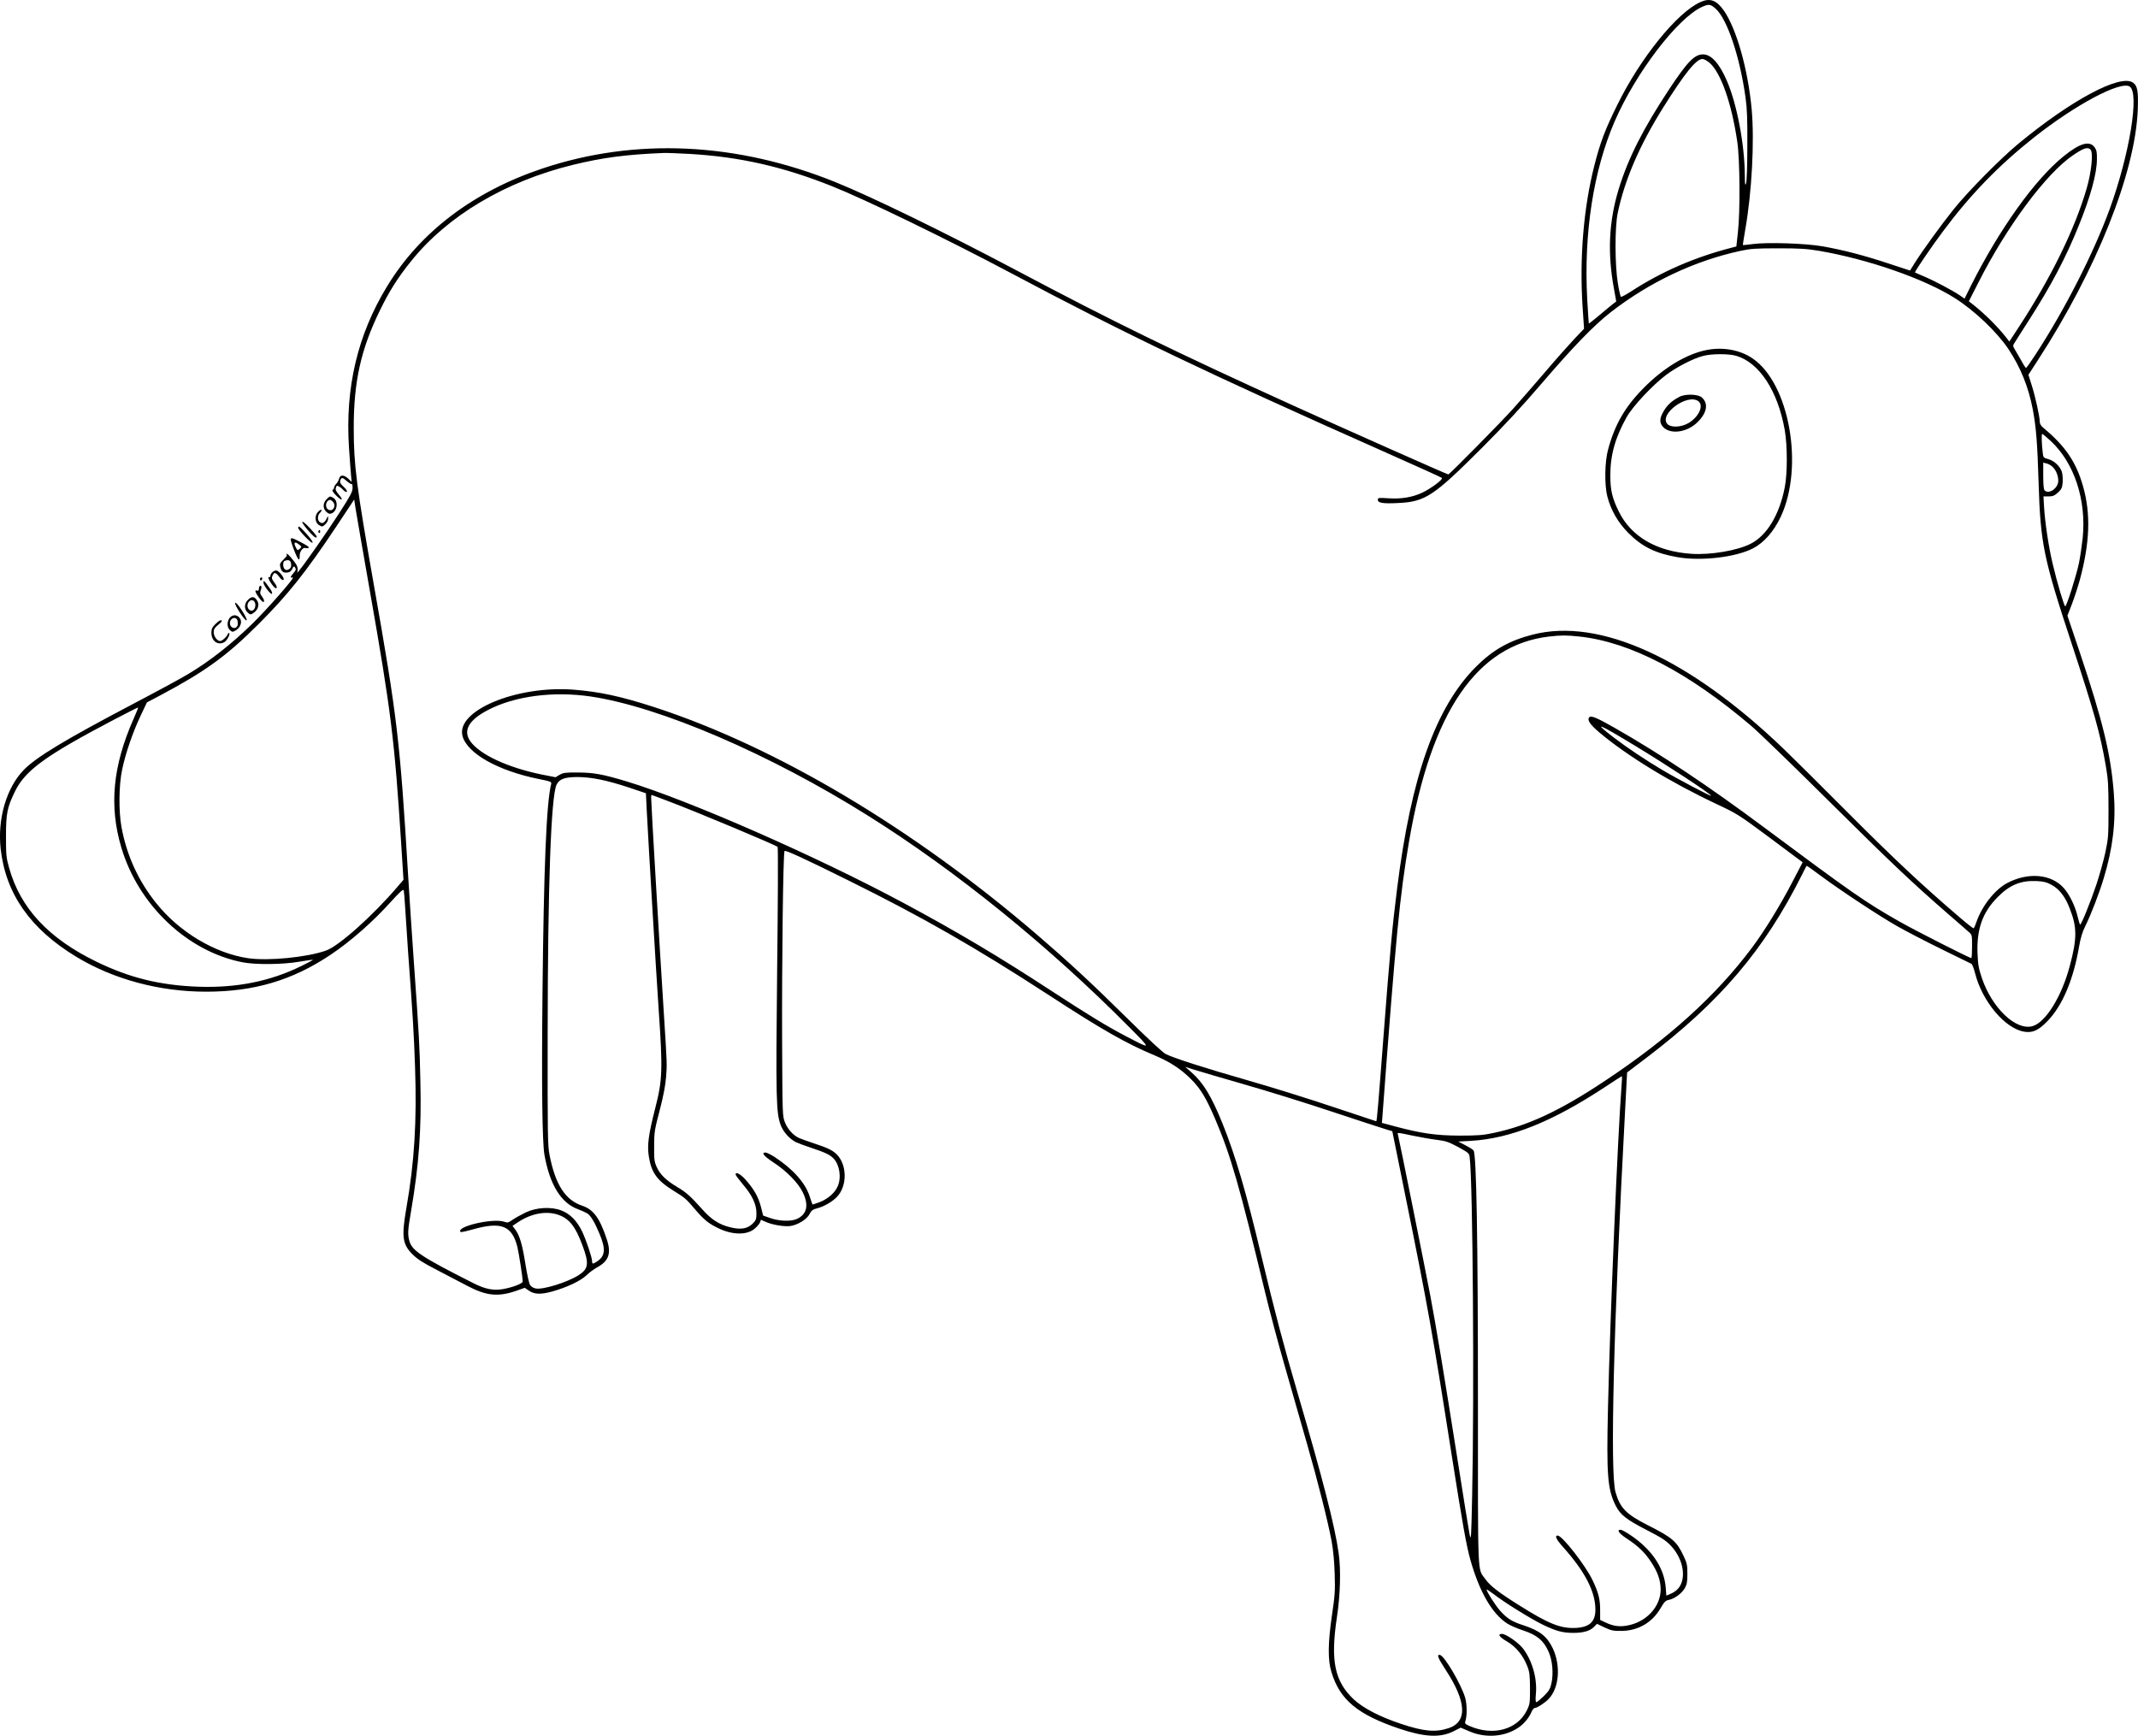 <?xml version="1.0" encoding="UTF-8"?>
<svg xmlns="http://www.w3.org/2000/svg" version="1.0" viewBox="0 0 1847.57 1499.99" preserveAspectRatio="xMidYMid meet">
  <g transform="translate(-85.318,1539.994) scale(0.1,-0.1)" fill="#000000" stroke="none">
    <path d="M15545 15381 c-201 -92 -516 -482 -715 -886 -106 -214 -149 -327 -200 -529 -92 -362 -128 -793 -101 -1214 l13 -193 -83 -87 c-45 -48 -164 -181 -262 -297 -99 -115 -219 -253 -266 -305 -105 -117 -552 -570 -562 -570 -10 0 -919 404 -1324 588 -1043 474 -1568 730 -2420 1182 -610 323 -1236 628 -1552 756 -854 345 -1727 386 -2529 119 -597 -199 -1060 -549 -1346 -1020 -255 -418 -363 -876 -329 -1393 7 -103 15 -212 18 -242 l5 -55 -29 28 c-38 35 -70 36 -79 1 -4 -15 -15 -35 -25 -45 -11 -11 -19 -25 -19 -33 0 -8 -6 -16 -12 -19 -8 -3 2 -21 29 -48 50 -51 70 -46 24 7 -19 21 -30 43 -27 51 3 8 6 17 6 19 0 14 31 0 55 -26 18 -19 31 -26 36 -19 3 6 -9 25 -29 43 -27 25 -33 37 -28 54 10 29 19 28 59 -8 19 -16 37 -27 41 -23 3 3 6 -12 6 -33 0 -34 -18 -67 -115 -218 -103 -160 -293 -432 -346 -496 -19 -24 -20 -24 -14 -3 3 12 -1 34 -9 50 -22 39 -86 111 -86 96 0 -7 1 -14 2 -15 1 -2 -13 -18 -31 -36 -27 -27 -32 -37 -26 -60 10 -41 25 -53 59 -50 23 2 35 11 45 32 10 22 15 25 22 15 13 -20 12 -24 -17 -58 -24 -29 -24 -36 0 -32 23 5 -222 -274 -351 -400 -179 -175 -365 -321 -550 -432 -59 -36 -277 -154 -483 -262 -589 -310 -830 -456 -940 -567 -150 -153 -230 -424 -201 -684 44 -389 257 -693 656 -934 321 -194 717 -300 1120 -300 414 0 744 98 1072 317 177 118 372 290 528 464 66 73 101 106 106 97 3 -7 9 -71 13 -143 4 -71 16 -249 26 -395 41 -548 50 -703 60 -991 16 -468 -5 -819 -75 -1219 -43 -249 -34 -312 53 -400 45 -44 92 -74 217 -138 88 -46 205 -107 260 -136 163 -85 263 -95 420 -41 l73 26 38 -26 c46 -31 102 -33 199 -6 126 35 244 91 294 138 25 25 68 56 95 71 101 55 124 121 82 245 -61 183 -115 255 -213 288 -144 48 -230 181 -280 434 -17 83 -18 166 -17 1055 1 1275 29 2049 77 2149 24 49 71 66 182 66 122 -1 255 -28 450 -93 l140 -47 7 -145 c18 -340 80 -1384 104 -1735 35 -511 32 -599 -30 -840 -59 -232 -71 -321 -56 -417 21 -141 72 -211 215 -299 97 -60 104 -65 184 -159 80 -94 118 -124 206 -166 121 -58 247 -58 311 -1 20 17 40 41 45 53 l8 23 43 -19 c59 -26 161 -42 212 -35 65 10 142 58 165 103 16 32 27 40 69 51 56 14 130 57 169 99 89 94 87 276 -3 366 -38 37 -78 56 -199 96 -55 18 -113 39 -130 47 -50 25 -94 74 -118 132 -22 56 -22 59 -25 691 -3 703 9 1644 21 1656 9 9 175 -67 557 -257 638 -316 1095 -578 1720 -984 470 -306 674 -422 920 -525 133 -56 224 -115 314 -204 84 -84 132 -164 208 -341 137 -320 212 -582 433 -1500 37 -154 114 -444 172 -645 58 -201 143 -498 189 -660 95 -329 182 -676 215 -850 13 -74 23 -174 26 -280 5 -145 2 -188 -23 -355 -36 -247 -37 -390 -5 -495 73 -240 226 -367 587 -489 218 -73 351 -80 467 -23 l63 32 75 -32 c142 -61 308 -48 426 34 47 31 92 87 113 138 7 16 19 30 26 30 20 0 92 47 121 79 91 97 105 288 34 438 -50 103 -111 151 -257 199 -94 30 -138 58 -197 124 -41 46 -117 165 -117 183 0 4 26 -13 58 -37 95 -74 321 -214 427 -266 116 -56 172 -71 265 -71 85 0 142 16 177 51 l27 27 65 -31 c58 -27 76 -31 146 -30 144 1 266 72 338 196 32 55 44 67 71 72 49 9 111 55 138 100 19 34 23 55 23 126 0 74 -4 93 -32 152 -60 128 -97 160 -309 267 -188 95 -241 149 -280 286 -49 172 -16 1463 83 3304 l17 323 166 126 c639 485 1021 935 1345 1582 20 41 39 76 40 78 2 2 58 -38 126 -89 173 -128 499 -343 659 -434 74 -42 245 -131 380 -197 135 -66 251 -123 259 -127 7 -3 22 -40 32 -81 62 -245 259 -479 426 -506 72 -11 121 11 198 90 130 133 225 356 275 647 13 75 29 127 53 175 49 98 120 282 160 415 79 259 106 492 87 735 -26 338 -95 623 -296 1222 l-105 312 36 92 c20 51 52 148 71 216 87 321 96 572 28 810 -60 210 -152 346 -342 504 -21 17 -32 35 -32 53 0 44 -39 222 -70 317 l-28 89 82 127 c506 779 841 1618 863 2163 6 161 -2 209 -43 236 -111 73 -529 -150 -984 -525 -157 -129 -444 -420 -566 -573 -107 -134 -266 -353 -334 -461 l-41 -66 -192 63 c-213 70 -382 114 -562 146 -147 26 -478 37 -605 20 -46 -6 -84 -10 -85 -9 -2 2 8 62 20 133 57 323 80 761 56 1035 -31 346 -131 701 -241 859 -64 91 -121 111 -205 72z m135 -57 c99 -90 207 -409 257 -764 14 -99 17 -186 16 -420 0 -169 -5 -308 -11 -325 -8 -24 -10 -10 -11 75 -2 264 -68 610 -154 810 -65 151 -136 230 -206 230 -75 0 -135 -62 -296 -305 -225 -341 -352 -593 -434 -860 -85 -280 -98 -552 -40 -864 l19 -106 -32 -25 c-18 -14 -70 -57 -117 -97 -47 -39 -87 -71 -88 -69 -1 1 -7 98 -14 215 -30 568 54 1107 237 1531 182 420 543 893 755 990 60 27 73 25 119 -16z m-51 -469 c97 -88 189 -351 237 -680 23 -153 26 -611 5 -787 l-13 -118 -42 -11 c-319 -82 -603 -206 -864 -375 -46 -30 -87 -52 -91 -49 -5 2 -17 55 -27 117 -26 157 -27 487 -1 608 61 289 188 583 393 911 188 299 285 419 339 419 14 0 41 -15 64 -35z m3628 -203 c86 -55 0 -581 -172 -1057 -137 -376 -383 -861 -637 -1252 -44 -68 -83 -123 -87 -123 -3 0 -23 30 -43 68 -21 37 -46 79 -55 95 -16 25 -16 30 -3 51 8 14 65 102 126 198 194 303 319 540 431 818 102 251 156 449 157 572 1 63 -3 81 -20 105 -44 60 -127 36 -266 -76 -249 -200 -557 -631 -802 -1119 l-56 -113 -43 30 c-59 40 -217 124 -307 162 -41 17 -76 33 -78 34 -6 5 147 230 245 360 236 316 477 564 783 807 358 283 748 491 827 440z m-337 -547 c23 -28 6 -194 -34 -331 -102 -353 -309 -775 -588 -1202 l-81 -124 -26 34 c-76 96 -178 198 -285 284 l-39 30 82 161 c246 486 585 943 818 1101 94 64 130 75 153 47z m-12110 -35 c434 -25 810 -110 1235 -280 291 -116 992 -457 1535 -745 1004 -534 1710 -872 3230 -1547 272 -121 499 -223 503 -228 13 -12 -88 -88 -166 -126 -87 -42 -187 -58 -299 -50 -83 5 -88 5 -88 -14 0 -27 46 -34 178 -27 231 11 304 59 722 477 190 190 351 363 519 560 272 317 449 499 591 610 339 263 726 446 1124 532 87 19 132 22 326 22 187 0 247 -4 355 -22 424 -73 910 -242 1172 -409 167 -105 364 -293 461 -438 107 -161 175 -330 212 -525 29 -157 39 -282 50 -635 16 -521 42 -649 285 -1385 195 -593 248 -780 296 -1060 20 -116 23 -169 23 -375 0 -224 -1 -249 -27 -370 -15 -71 -50 -196 -77 -277 -49 -146 -130 -348 -141 -348 -3 0 -13 31 -22 70 -21 89 -70 190 -119 245 -108 122 -308 140 -491 43 -106 -57 -218 -199 -265 -338 -9 -27 -20 -51 -24 -52 -4 -2 -65 46 -135 107 -314 269 -557 497 -948 889 -231 232 -481 480 -556 552 -815 783 -1592 1138 -2170 990 -204 -52 -347 -133 -494 -281 -346 -349 -558 -945 -679 -1917 -41 -320 -62 -556 -116 -1258 -45 -592 -58 -750 -64 -750 -1 0 -170 56 -376 125 -206 69 -532 171 -725 226 -374 107 -649 195 -718 230 -26 13 -158 136 -342 318 -301 297 -492 474 -764 708 -1072 922 -2257 1628 -3314 1972 -290 94 -472 133 -699 151 -493 37 -1017 -182 -958 -401 41 -150 304 -299 658 -371 105 -21 113 -24 108 -44 -41 -161 -64 -726 -75 -1819 -8 -803 -2 -1275 17 -1385 46 -258 143 -415 287 -469 33 -12 70 -29 83 -37 31 -20 65 -78 107 -179 54 -130 48 -190 -22 -236 -36 -24 -43 -24 -43 0 0 33 -50 181 -86 258 -44 92 -106 155 -182 183 -86 33 -213 26 -304 -17 -37 -18 -87 -45 -112 -62 -40 -28 -47 -30 -76 -19 -98 33 -423 -43 -376 -89 3 -3 50 7 103 22 247 70 340 34 387 -150 13 -54 46 -265 46 -300 0 -17 -85 -50 -169 -65 -84 -15 -156 -1 -261 53 -443 224 -526 279 -549 362 -16 58 -14 95 14 256 68 397 91 705 81 1119 -6 311 -12 409 -56 1030 -16 228 -39 568 -50 755 -70 1166 -94 1367 -296 2510 -151 857 -174 1033 -174 1359 0 399 62 677 225 1011 83 171 156 286 273 431 314 390 812 686 1395 829 262 64 464 90 787 103 25 1 124 -3 220 -8z m11766 -2482 c203 -190 308 -510 275 -837 -7 -64 -21 -161 -32 -216 -23 -110 -107 -375 -119 -375 -9 0 -70 204 -109 370 -34 141 -67 362 -74 493 l-5 87 44 0 c36 0 51 6 81 33 31 29 37 41 41 89 2 31 -1 71 -7 90 -16 49 -67 97 -117 110 -41 11 -44 15 -48 52 -10 79 -12 166 -5 166 5 0 38 -28 75 -62z m13 -221 c31 -28 51 -77 51 -122 0 -64 -81 -120 -118 -83 -8 8 -12 51 -12 126 l0 114 28 -7 c15 -3 38 -16 51 -28z m-14539 -1077 c183 -1040 213 -1286 270 -2179 l20 -314 -48 -56 c-212 -250 -510 -517 -622 -556 -164 -58 -497 -91 -671 -66 -287 42 -594 224 -795 475 -156 194 -256 414 -301 659 -25 138 -23 363 6 497 29 140 91 319 158 462 l56 118 116 61 c389 207 572 339 852 619 249 249 404 443 668 839 l155 234 13 -84 c7 -46 63 -365 123 -709z m-686 254 c11 -30 6 -53 -15 -64 -15 -9 -24 -8 -35 1 -17 14 -19 65 -1 72 24 10 45 7 51 -9z m11138 -645 c439 -47 943 -310 1488 -775 63 -54 363 -344 665 -644 533 -529 715 -702 1029 -975 83 -72 164 -142 180 -157 31 -26 31 -27 31 -127 0 -56 -3 -101 -6 -101 -16 0 -486 239 -618 314 -298 169 -415 251 -1171 814 -480 358 -904 640 -1292 861 -153 87 -204 109 -220 93 -22 -22 3 -61 84 -130 243 -205 618 -434 1016 -621 178 -84 190 -91 463 -294 l280 -209 -84 -161 c-105 -204 -247 -435 -356 -580 -309 -412 -715 -780 -1266 -1146 -389 -259 -666 -389 -965 -452 -88 -19 -135 -23 -295 -23 -206 1 -331 19 -565 82 l-105 28 3 35 c119 1592 151 1924 232 2399 192 1121 586 1696 1210 1769 108 12 147 12 262 0z m-8545 -518 c599 -89 1547 -496 2402 -1033 759 -476 1561 -1126 2261 -1833 185 -187 186 -186 -35 -71 -163 85 -327 185 -638 388 -459 300 -825 518 -1292 768 -748 401 -1844 882 -2380 1045 -211 64 -289 78 -425 79 -110 1 -129 -2 -161 -20 l-35 -21 -117 23 c-294 60 -534 171 -618 286 -67 93 -17 184 149 271 233 122 564 165 889 118z m-3951 -197 c-178 -403 -211 -748 -105 -1106 147 -499 571 -901 1048 -994 112 -22 348 -20 491 5 63 11 116 18 118 16 2 -1 -43 -25 -100 -53 -270 -133 -562 -191 -893 -179 -329 12 -594 77 -880 217 -413 201 -656 462 -753 810 -25 87 -27 111 -27 270 0 200 10 251 76 387 88 184 262 311 854 622 115 60 211 109 212 107 2 -2 -17 -47 -41 -102z m12974 -227 c277 -168 660 -419 660 -434 0 -8 -294 147 -420 222 -150 89 -301 190 -422 282 -185 142 -138 124 182 -70z m-8364 -476 c263 -99 937 -382 957 -400 5 -5 3 -483 -4 -1063 -12 -1119 -9 -1233 31 -1342 22 -58 76 -118 130 -146 19 -9 80 -32 135 -50 118 -39 162 -60 192 -92 53 -57 69 -167 34 -243 -24 -55 -87 -108 -155 -134 -31 -11 -58 -21 -60 -21 -2 0 -13 30 -25 68 -36 117 -145 240 -305 344 -33 21 -67 38 -78 38 -39 0 -14 -31 68 -85 110 -71 213 -175 253 -256 57 -114 38 -196 -54 -235 -51 -21 -149 -17 -224 9 l-63 22 -19 75 c-22 85 -59 152 -131 233 -45 51 -88 74 -88 47 0 -6 28 -43 61 -83 82 -96 119 -174 119 -250 0 -53 -3 -62 -33 -92 -44 -44 -104 -54 -194 -31 -95 23 -163 67 -240 154 -103 115 -139 147 -216 193 -96 57 -150 109 -178 172 -21 46 -24 66 -23 182 0 122 4 142 48 310 32 123 49 213 55 285 9 115 9 110 -19 550 -39 611 -110 1816 -110 1869 0 12 2 21 4 21 2 0 62 -22 132 -49z m11966 -728 c66 -35 119 -103 157 -204 64 -162 64 -258 1 -495 -70 -266 -210 -491 -323 -522 -144 -40 -350 157 -438 418 -27 81 -33 113 -37 215 -7 207 44 351 173 481 105 107 201 146 337 140 61 -3 88 -10 130 -33z m-6977 -1724 c193 -55 537 -162 765 -238 228 -76 438 -144 465 -152 l50 -15 107 -529 c200 -986 238 -1198 403 -2250 98 -624 131 -807 166 -930 78 -274 188 -463 318 -546 24 -16 87 -43 139 -60 118 -39 175 -87 217 -182 34 -74 44 -189 25 -275 -10 -46 -21 -65 -65 -109 -30 -29 -59 -53 -65 -53 -7 0 -9 22 -4 73 12 133 -32 286 -111 390 -39 51 -148 127 -182 127 -42 0 -24 -27 44 -66 76 -45 138 -119 174 -212 20 -49 23 -76 24 -192 0 -128 -1 -138 -28 -192 -81 -165 -289 -222 -490 -136 -42 18 -47 24 -41 42 16 47 15 146 -1 203 -33 114 -179 364 -218 371 -30 6 -19 -24 48 -127 182 -277 191 -451 26 -506 -113 -37 -213 -28 -406 36 -187 62 -332 137 -414 214 -165 156 -201 332 -145 707 30 196 36 415 15 558 -33 235 -139 647 -351 1370 -130 445 -195 691 -316 1195 -132 555 -225 869 -336 1145 -97 239 -166 353 -271 445 l-51 45 79 -25 c44 -14 238 -71 430 -126z m3261 -11 c-33 -437 -98 -1968 -117 -2778 -14 -593 -4 -711 67 -853 40 -78 92 -119 265 -208 135 -70 168 -91 214 -140 80 -87 118 -204 95 -298 -13 -54 -46 -92 -101 -115 l-36 -15 -5 67 c-13 173 -120 332 -308 458 -36 24 -73 44 -82 44 -36 0 -16 -30 50 -74 102 -67 156 -119 211 -201 59 -89 84 -160 85 -240 0 -152 -127 -287 -296 -314 -64 -11 -119 -2 -181 28 l-46 22 0 77 c1 99 -13 156 -66 267 -62 129 -262 385 -301 385 -28 0 -13 -33 47 -100 189 -211 279 -385 279 -540 0 -103 -49 -150 -163 -158 -134 -8 -237 32 -497 196 -177 111 -252 169 -293 228 -67 95 -62 -22 -62 1524 0 1417 -13 2146 -38 2178 -6 8 -38 28 -71 45 l-61 32 112 6 c342 21 700 165 1153 463 80 53 147 96 149 96 2 0 1 -37 -3 -82z m-1806 -432 c63 -13 157 -30 207 -36 81 -10 104 -18 188 -63 92 -51 95 -53 99 -92 27 -212 40 -2044 21 -2920 -8 -372 -9 -395 -22 -336 -7 35 -56 337 -108 670 -113 717 -183 1137 -231 1391 -42 223 -272 1368 -280 1393 -7 21 -12 22 126 -7z m-7377 -686 c91 -34 143 -100 202 -258 61 -162 55 -207 -33 -263 -97 -61 -306 -126 -369 -114 -19 3 -40 16 -49 30 -9 13 -26 93 -40 179 -26 168 -50 250 -88 300 l-24 32 51 34 c116 76 247 98 350 60z M15605 12376 c-175 -33 -376 -154 -550 -331 -160 -162 -248 -315 -306 -532 -29 -104 -31 -308 -6 -403 32 -122 92 -225 181 -315 119 -120 235 -177 425 -210 203 -36 502 -1 651 75 96 49 182 147 242 275 202 431 75 1150 -243 1367 -106 73 -253 101 -394 74z m252 -51 c200 -59 359 -303 419 -640 24 -136 24 -379 0 -498 -46 -236 -154 -415 -294 -486 -115 -59 -347 -98 -512 -87 -301 20 -522 149 -628 366 -57 115 -73 184 -73 310 -1 176 43 331 141 505 54 96 226 279 345 368 89 66 230 139 315 161 74 20 223 20 287 1z M15367 11971 c-66 -34 -106 -71 -137 -124 -34 -59 -37 -92 -14 -126 57 -80 213 -64 309 33 80 80 93 159 35 211 -32 29 -142 33 -193 6z m161 -37 c52 -36 7 -137 -85 -191 -64 -37 -155 -40 -183 -5 -69 85 173 262 268 196z M3675 11085 c-31 -30 -33 -77 -5 -105 11 -11 25 -20 31 -20 62 0 86 109 30 139 -27 15 -28 14 -56 -14z m59 -26 c28 -40 -13 -89 -49 -59 -28 23 -12 80 21 80 7 0 20 -10 28 -21z M3601 10976 c-32 -34 -26 -95 11 -115 25 -15 29 -14 52 8 16 15 26 35 25 50 0 25 -1 25 -16 -6 -9 -18 -24 -33 -33 -33 -41 0 -54 56 -20 90 10 10 16 22 11 24 -4 3 -18 -5 -30 -18z M3465 10890 c-7 -11 99 -135 116 -135 20 0 11 14 -48 79 -35 38 -64 62 -68 56z M3430 10839 c0 -19 114 -139 124 -129 5 5 -15 35 -50 74 -58 65 -74 77 -74 55z M3605 10811 c-3 -5 -1 -12 5 -16 5 -3 10 1 10 9 0 18 -6 21 -15 7z M3366 10742 c-7 -12 57 -178 69 -177 6 0 9 14 8 30 -3 36 28 78 51 69 8 -3 20 -2 27 2 8 4 -16 21 -62 45 -80 41 -85 43 -93 31z m74 -50 c21 -17 21 -18 3 -35 -19 -16 -20 -15 -36 18 -19 40 -5 48 33 17z M3206 10454 c-9 -8 -16 -22 -16 -30 0 -8 -3 -13 -7 -11 -19 6 -10 -21 18 -61 21 -29 35 -40 41 -34 7 7 1 22 -17 46 -24 32 -26 40 -17 61 15 33 26 31 58 -10 17 -23 31 -32 37 -26 13 13 -40 81 -63 81 -10 0 -26 -7 -34 -16z M3100 10394 c0 -8 5 -12 10 -9 6 3 10 10 10 16 0 5 -4 9 -10 9 -5 0 -10 -7 -10 -16z M3130 10365 c0 -24 63 -106 73 -96 6 6 -4 29 -28 60 -39 55 -45 59 -45 36z M3096 10333 c-3 -3 -6 -14 -6 -24 0 -12 -5 -16 -15 -13 -24 10 -18 -14 17 -62 20 -28 35 -41 41 -35 6 6 1 22 -13 42 -20 27 -22 36 -13 60 11 27 4 46 -11 32z M2995 10215 c-31 -30 -33 -77 -5 -105 25 -25 31 -25 63 0 30 24 41 63 26 93 -24 44 -49 48 -84 12z m65 -44 c0 -36 -25 -59 -48 -44 -24 14 -27 51 -7 74 24 26 55 9 55 -30z M2885 10190 c-4 -6 15 -44 43 -87 30 -46 52 -70 57 -63 4 6 -15 44 -43 87 -30 46 -52 70 -57 63z M2863 10079 c-45 -17 -59 -92 -22 -125 19 -17 23 -17 47 -3 37 20 57 64 44 95 -14 30 -42 44 -69 33z m43 -44 c3 -14 4 -32 0 -40 -14 -39 -66 -23 -66 19 0 47 55 64 66 21z M2714 10006 c-27 -27 -34 -42 -34 -74 0 -71 54 -112 111 -82 22 12 54 69 43 78 -4 4 -9 1 -12 -7 -8 -23 -49 -61 -66 -61 -26 0 -56 41 -56 76 0 26 8 39 35 61 19 15 35 31 35 36 0 16 -24 5 -56 -27z"></path>
  </g>
</svg>
